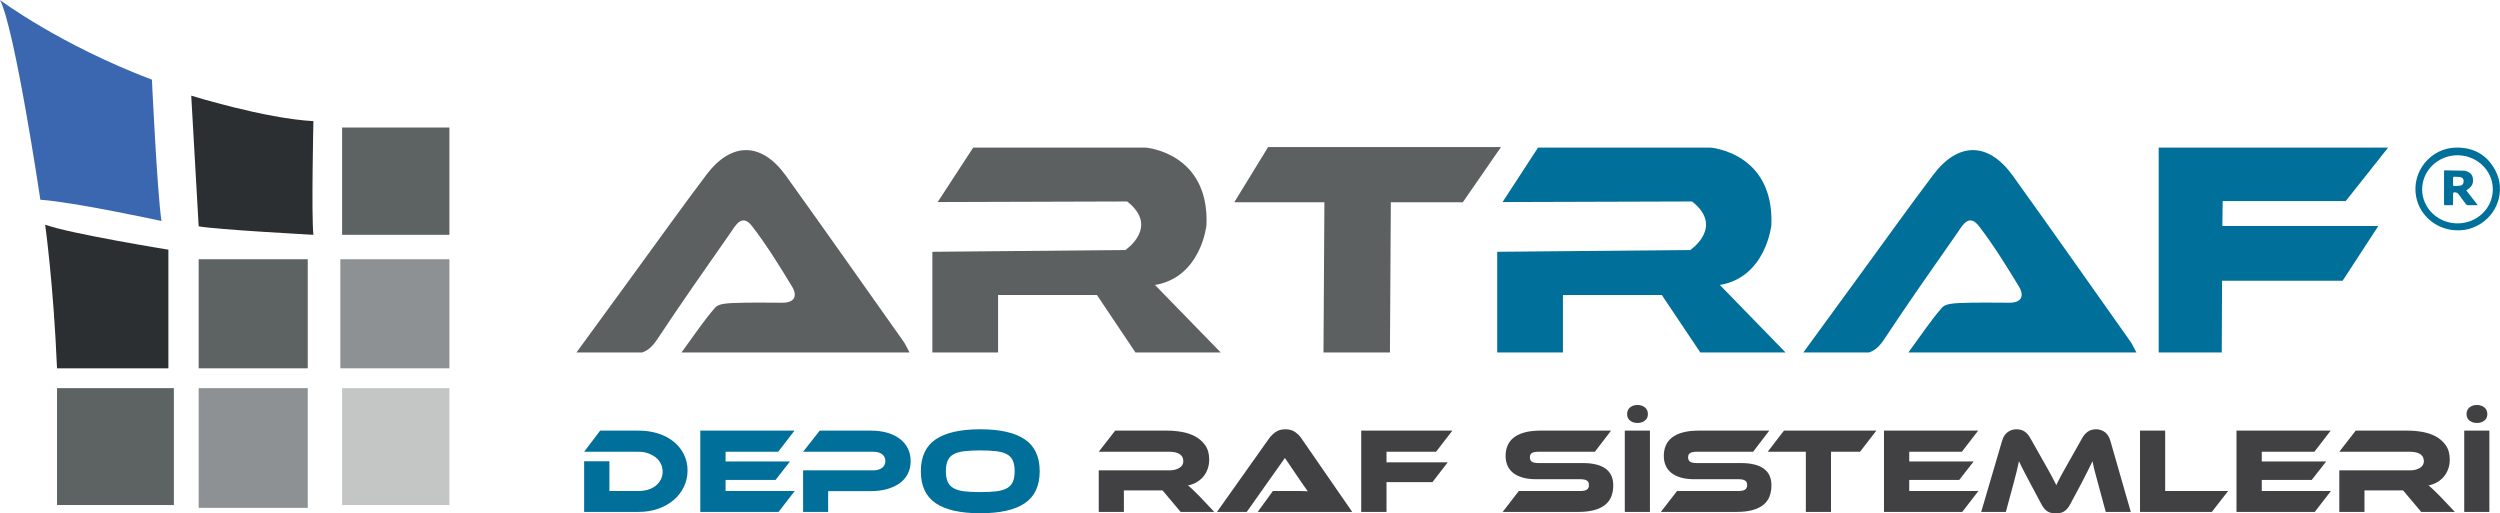 <?xml version="1.0" encoding="UTF-8"?>
<svg xmlns="http://www.w3.org/2000/svg" xmlns:xlink="http://www.w3.org/1999/xlink" width="467.17pt" height="95.91pt" viewBox="0 0 467.17 95.91" version="1.1">
<defs>
<clipPath id="clip1">
  <path d="M 451 27 L 467.172 27 L 467.172 44 L 451 44 Z M 451 27 "/>
</clipPath>
<clipPath id="clip2">
  <path d="M 109 80 L 129 80 L 129 95.91 L 109 95.91 Z M 109 80 "/>
</clipPath>
<clipPath id="clip3">
  <path d="M 130 80 L 149 80 L 149 95.91 L 130 95.91 Z M 130 80 "/>
</clipPath>
<clipPath id="clip4">
  <path d="M 150 80 L 171 80 L 171 95.91 L 150 95.91 Z M 150 80 "/>
</clipPath>
<clipPath id="clip5">
  <path d="M 172 80 L 195 80 L 195 95.91 L 172 95.91 Z M 172 80 "/>
</clipPath>
<clipPath id="clip6">
  <path d="M 205 80 L 227 80 L 227 95.91 L 205 95.91 Z M 205 80 "/>
</clipPath>
<clipPath id="clip7">
  <path d="M 227 80 L 253 80 L 253 95.91 L 227 95.91 Z M 227 80 "/>
</clipPath>
<clipPath id="clip8">
  <path d="M 254 80 L 272 80 L 272 95.91 L 254 95.91 Z M 254 80 "/>
</clipPath>
<clipPath id="clip9">
  <path d="M 280 80 L 302 80 L 302 95.91 L 280 95.91 Z M 280 80 "/>
</clipPath>
<clipPath id="clip10">
  <path d="M 303 75 L 309 75 L 309 95.91 L 303 95.91 Z M 303 75 "/>
</clipPath>
<clipPath id="clip11">
  <path d="M 310 80 L 332 80 L 332 95.91 L 310 95.91 Z M 310 80 "/>
</clipPath>
<clipPath id="clip12">
  <path d="M 330 80 L 351 80 L 351 95.91 L 330 95.91 Z M 330 80 "/>
</clipPath>
<clipPath id="clip13">
  <path d="M 352 80 L 370 80 L 370 95.91 L 352 95.91 Z M 352 80 "/>
</clipPath>
<clipPath id="clip14">
  <path d="M 370 80 L 399 80 L 399 95.91 L 370 95.91 Z M 370 80 "/>
</clipPath>
<clipPath id="clip15">
  <path d="M 399 80 L 417 80 L 417 95.91 L 399 95.91 Z M 399 80 "/>
</clipPath>
<clipPath id="clip16">
  <path d="M 417 80 L 436 80 L 436 95.91 L 417 95.91 Z M 417 80 "/>
</clipPath>
<clipPath id="clip17">
  <path d="M 437 80 L 459 80 L 459 95.91 L 437 95.91 Z M 437 80 "/>
</clipPath>
<clipPath id="clip18">
  <path d="M 460 75 L 466 75 L 466 95.91 L 460 95.91 Z M 460 75 "/>
</clipPath>
</defs>
<g id="surface1">
<path style=" stroke:none;fill-rule:nonzero;fill:rgb(22.699%,40.399%,68.999%);fill-opacity:1;" d="M 0 0.004 C 0 0.004 11.117 8.34 28.391 14.891 C 28.391 14.891 29.383 36.137 30.176 41.297 C 30.176 41.297 13.699 37.723 7.543 37.328 C 7.543 37.328 2.781 5.297 0 0.004 "/>
<path style=" stroke:none;fill-rule:nonzero;fill:rgb(17.299%,18.399%,19.6%);fill-opacity:1;" d="M 35.734 17.871 C 35.734 17.871 49.434 22.141 58.566 22.637 C 58.566 22.637 58.172 40.402 58.566 43.879 C 58.566 43.879 40.105 42.887 37.125 42.289 L 35.734 17.871 "/>
<path style=" stroke:none;fill-rule:nonzero;fill:rgb(36.499%,38.399%,38.799%);fill-opacity:1;" d="M 63.93 43.879 L 83.98 43.879 L 83.98 23.828 L 63.93 23.828 L 63.93 43.879 "/>
<path style=" stroke:none;fill-rule:nonzero;fill:rgb(55.699%,56.898%,57.599%);fill-opacity:1;" d="M 63.598 68.828 L 83.98 68.828 L 83.98 48.445 L 63.598 48.445 L 63.598 68.828 "/>
<path style=" stroke:none;fill-rule:nonzero;fill:rgb(36.499%,38.399%,38.799%);fill-opacity:1;" d="M 37.125 48.445 L 57.508 48.445 L 57.508 68.828 L 37.125 68.828 L 37.125 48.445 "/>
<path style=" stroke:none;fill-rule:nonzero;fill:rgb(55.699%,56.898%,57.599%);fill-opacity:1;" d="M 57.508 94.902 L 37.125 94.902 L 37.125 72.531 L 57.508 72.531 L 57.508 94.902 "/>
<path style=" stroke:none;fill-rule:nonzero;fill:rgb(76.9%,77.299%,77.299%);fill-opacity:1;" d="M 83.98 94.371 L 63.93 94.371 L 63.93 72.531 L 83.98 72.531 L 83.98 94.371 "/>
<path style=" stroke:none;fill-rule:nonzero;fill:rgb(36.499%,38.399%,38.799%);fill-opacity:1;" d="M 10.656 94.371 L 32.492 94.371 L 32.492 72.531 L 10.656 72.531 L 10.656 94.371 "/>
<path style=" stroke:none;fill-rule:nonzero;fill:rgb(17.299%,18.399%,19.6%);fill-opacity:1;" d="M 31.469 46.656 C 31.469 46.656 13.102 43.68 8.438 41.992 C 8.438 41.992 9.992 53.078 10.656 68.828 L 31.469 68.828 L 31.469 46.656 "/>
<path style=" stroke:none;fill-rule:nonzero;fill:rgb(36.099%,37.599%,37.999%);fill-opacity:1;" d="M 168.852 63.84 C 161.531 53.492 154.246 43.117 146.852 32.824 C 142.324 26.52 136.68 26.457 132.004 32.656 C 127.379 38.789 122.914 45.043 118.383 51.246 C 114.992 55.883 111.609 60.527 107.723 65.863 L 120.004 65.863 C 121.102 65.488 121.961 64.699 122.785 63.453 C 127.227 56.758 131.828 50.168 136.441 43.59 C 137.41 42.211 138.617 39.762 140.543 42.266 C 143.281 45.824 145.66 49.68 147.996 53.527 C 149.047 55.254 148.551 56.59 146.16 56.57 C 143.109 56.547 140.059 56.508 137.012 56.625 C 135.855 56.672 134.281 56.75 133.648 57.473 C 131.539 59.871 129.773 62.566 127.348 65.863 C 129.164 65.863 130.965 65.863 132.754 65.863 C 145.41 65.863 157.457 65.863 169.961 65.863 C 169.422 64.867 169.188 64.316 168.852 63.84 "/>
<path style=" stroke:none;fill-rule:nonzero;fill:rgb(36.099%,37.599%,37.999%);fill-opacity:1;" d="M 181.859 27.578 L 214.059 27.578 C 214.059 27.578 226.008 28.465 225.453 42.074 C 225.453 42.074 224.461 51.809 215.828 53.25 L 228.109 65.863 L 212.18 65.863 L 204.984 55.129 L 186.508 55.129 L 186.508 65.863 L 174.227 65.863 L 174.227 47.051 L 210.297 46.719 C 210.297 46.719 216.715 42.406 210.629 37.648 L 175.223 37.758 L 181.859 27.578 "/>
<path style=" stroke:none;fill-rule:nonzero;fill:rgb(36.099%,37.599%,37.999%);fill-opacity:1;" d="M 236.973 27.477 L 280.492 27.477 L 273.355 37.793 L 259.902 37.793 L 259.734 65.863 L 247.316 65.863 L 247.488 37.793 L 230.648 37.793 L 236.973 27.477 "/>
<path style=" stroke:none;fill-rule:nonzero;fill:rgb(0%,43.5%,60.399%);fill-opacity:1;" d="M 398.117 63.84 C 390.797 53.492 383.512 43.117 376.117 32.824 C 371.594 26.52 365.941 26.457 361.27 32.656 C 356.645 38.789 352.18 45.043 347.648 51.246 C 344.262 55.883 340.879 60.527 336.988 65.863 L 349.27 65.863 C 350.367 65.488 351.227 64.699 352.055 63.453 C 356.492 56.758 361.098 50.168 365.711 43.59 C 366.676 42.211 367.883 39.762 369.809 42.266 C 372.547 45.824 374.93 49.68 377.262 53.527 C 378.312 55.254 377.816 56.59 375.43 56.57 C 372.379 56.547 369.324 56.508 366.277 56.625 C 365.121 56.672 363.551 56.75 362.914 57.473 C 360.805 59.871 359.039 62.566 356.613 65.863 C 358.43 65.863 360.23 65.863 362.02 65.863 C 374.676 65.863 386.723 65.863 399.227 65.863 C 398.688 64.867 398.453 64.316 398.117 63.84 "/>
<path style=" stroke:none;fill-rule:nonzero;fill:rgb(0%,43.5%,60.399%);fill-opacity:1;" d="M 287.414 27.578 L 319.613 27.578 C 319.613 27.578 331.562 28.465 331.012 42.074 C 331.012 42.074 330.012 51.809 321.383 53.25 L 333.664 65.863 L 317.73 65.863 L 310.539 55.129 L 292.062 55.129 L 292.062 65.863 L 279.781 65.863 L 279.781 47.051 L 315.852 46.719 C 315.852 46.719 322.27 42.406 316.184 37.648 L 280.777 37.758 L 287.414 27.578 "/>
<path style=" stroke:none;fill-rule:nonzero;fill:rgb(0%,43.5%,60.399%);fill-opacity:1;" d="M 403.391 27.578 L 446.266 27.578 L 438.336 37.578 L 415.348 37.578 L 415.289 42.234 L 444.43 42.234 L 437.762 52.465 L 415.23 52.465 L 415.176 65.863 L 403.391 65.863 L 403.391 27.578 "/>
<g clip-path="url(#clip1)" clip-rule="nonzero">
<path style=" stroke:none;fill-rule:nonzero;fill:rgb(0%,43.5%,60.399%);fill-opacity:1;" d="M 465.824 35.398 C 465.844 34.531 465.664 33.703 465.316 32.91 C 463.773 29.402 459.398 27.965 455.984 29.84 C 452.824 31.574 451.695 35.402 453.445 38.457 C 454.984 41.141 458.297 42.387 461.316 41.418 C 464.02 40.551 465.82 38.145 465.824 35.398 Z M 459.258 43.039 C 455.461 43.039 452.203 40.414 451.504 36.781 C 450.602 32.098 454.191 27.645 458.969 27.578 C 462.352 27.535 464.898 29.02 466.406 32.059 C 468.211 35.699 466.688 40.148 463.066 42.094 C 461.879 42.73 460.613 43.066 459.258 43.039 "/>
</g>
<path style=" stroke:none;fill-rule:nonzero;fill:rgb(0%,43.5%,60.399%);fill-opacity:1;" d="M 458.398 33.898 C 458.398 34.125 458.387 34.348 458.406 34.57 C 458.41 34.645 458.492 34.77 458.535 34.766 C 458.973 34.75 459.418 34.754 459.84 34.66 C 460.23 34.574 460.418 34.168 460.371 33.719 C 460.332 33.359 460.121 33.141 459.699 33.082 C 459.453 33.047 459.195 33.039 458.945 33.039 C 458.312 33.035 458.406 32.973 458.398 33.562 C 458.398 33.676 458.398 33.785 458.398 33.898 Z M 460.863 35.582 C 461.57 36.492 462.266 37.383 463.004 38.32 C 462.848 38.332 462.758 38.348 462.668 38.348 C 462.191 38.348 461.711 38.336 461.234 38.352 C 461.035 38.355 460.906 38.289 460.785 38.129 C 460.312 37.477 459.824 36.836 459.344 36.188 C 459.195 35.992 458.695 35.855 458.488 35.98 C 458.434 36.016 458.402 36.137 458.402 36.219 C 458.395 36.828 458.391 37.438 458.402 38.047 C 458.406 38.285 458.328 38.359 458.098 38.352 C 457.715 38.336 457.328 38.34 456.941 38.348 C 456.777 38.352 456.711 38.293 456.711 38.121 C 456.715 36.105 456.715 34.086 456.711 32.07 C 456.711 31.934 456.727 31.832 456.902 31.832 C 458.094 31.855 459.285 31.871 460.477 31.895 C 460.559 31.895 460.645 31.918 460.723 31.938 C 461.363 32.121 461.898 32.445 462.059 33.129 C 462.234 33.875 462.121 34.574 461.504 35.105 C 461.316 35.27 461.102 35.406 460.863 35.582 "/>
<g clip-path="url(#clip2)" clip-rule="nonzero">
<path style=" stroke:none;fill-rule:nonzero;fill:rgb(0%,43.5%,60.399%);fill-opacity:1;" d="M 128.48 87.918 C 128.48 89.023 128.246 90.047 127.785 90.992 C 127.324 91.941 126.688 92.758 125.879 93.445 C 125.07 94.133 124.105 94.676 122.984 95.07 C 121.863 95.465 120.645 95.66 119.328 95.66 L 109.156 95.66 L 109.156 86.191 L 113.879 86.191 L 113.879 91.754 L 119.328 91.754 C 119.98 91.754 120.578 91.668 121.133 91.492 C 121.688 91.32 122.16 91.074 122.555 90.754 C 122.945 90.438 123.258 90.055 123.484 89.609 C 123.711 89.16 123.824 88.664 123.824 88.121 C 123.824 87.59 123.711 87.098 123.484 86.645 C 123.258 86.191 122.938 85.801 122.531 85.477 C 122.121 85.148 121.645 84.895 121.098 84.703 C 120.555 84.516 119.965 84.418 119.328 84.418 L 109.156 84.418 L 112.152 80.469 L 119.328 80.469 C 120.66 80.469 121.887 80.648 123.008 81.012 C 124.129 81.375 125.094 81.887 125.902 82.547 C 126.711 83.203 127.344 83.992 127.797 84.906 C 128.254 85.824 128.48 86.828 128.48 87.918 "/>
</g>
<g clip-path="url(#clip3)" clip-rule="nonzero">
<path style=" stroke:none;fill-rule:nonzero;fill:rgb(0%,43.5%,60.399%);fill-opacity:1;" d="M 148.508 91.754 L 145.488 95.66 L 130.863 95.66 L 130.863 80.469 L 148.461 80.469 L 145.418 84.418 L 135.586 84.418 L 135.586 86.234 L 147.621 86.234 L 144.922 89.688 L 135.586 89.688 L 135.586 91.754 L 148.508 91.754 "/>
</g>
<g clip-path="url(#clip4)" clip-rule="nonzero">
<path style=" stroke:none;fill-rule:nonzero;fill:rgb(0%,43.5%,60.399%);fill-opacity:1;" d="M 170.172 86.168 C 170.172 87.016 170.004 87.785 169.672 88.473 C 169.336 89.16 168.848 89.75 168.207 90.234 C 167.562 90.719 166.777 91.094 165.855 91.367 C 164.934 91.641 163.879 91.777 162.699 91.777 L 154.754 91.777 L 154.754 95.66 L 150.074 95.66 L 150.074 87.895 L 163.152 87.895 C 163.879 87.895 164.445 87.734 164.844 87.418 C 165.246 87.098 165.445 86.676 165.445 86.145 C 165.445 85.617 165.246 85.195 164.844 84.887 C 164.445 84.574 163.879 84.418 163.152 84.418 L 150.074 84.418 L 153.184 80.469 L 162.723 80.469 C 163.902 80.469 164.953 80.609 165.879 80.887 C 166.801 81.168 167.582 81.559 168.219 82.059 C 168.852 82.559 169.336 83.156 169.672 83.852 C 170.004 84.547 170.172 85.32 170.172 86.168 "/>
</g>
<g clip-path="url(#clip5)" clip-rule="nonzero">
<path style=" stroke:none;fill-rule:nonzero;fill:rgb(0%,43.5%,60.399%);fill-opacity:1;" d="M 183.18 91.957 C 184.363 91.957 185.359 91.91 186.18 91.812 C 186.996 91.711 187.656 91.52 188.164 91.23 C 188.672 90.945 189.039 90.547 189.266 90.039 C 189.492 89.531 189.605 88.871 189.605 88.051 C 189.605 87.234 189.492 86.574 189.266 86.066 C 189.039 85.559 188.672 85.164 188.164 84.887 C 187.656 84.605 186.996 84.414 186.18 84.316 C 185.359 84.219 184.363 84.168 183.18 84.168 C 182 84.168 181 84.219 180.184 84.316 C 179.367 84.414 178.703 84.605 178.195 84.887 C 177.688 85.164 177.324 85.559 177.098 86.066 C 176.867 86.574 176.754 87.234 176.754 88.051 C 176.754 88.871 176.867 89.531 177.098 90.039 C 177.324 90.547 177.688 90.945 178.195 91.23 C 178.703 91.52 179.367 91.711 180.184 91.812 C 181 91.91 182 91.957 183.18 91.957 Z M 183.18 80.219 C 186.875 80.219 189.648 80.848 191.504 82.102 C 193.359 83.359 194.285 85.344 194.285 88.051 C 194.285 90.777 193.363 92.77 191.516 94.023 C 189.668 95.281 186.891 95.91 183.18 95.91 C 179.457 95.91 176.676 95.281 174.836 94.023 C 172.996 92.77 172.078 90.777 172.078 88.051 C 172.078 85.344 173 83.359 174.848 82.102 C 176.695 80.848 179.473 80.219 183.18 80.219 "/>
</g>
<g clip-path="url(#clip6)" clip-rule="nonzero">
<path style=" stroke:none;fill-rule:nonzero;fill:rgb(25.499%,25.099%,25.899%);fill-opacity:1;" d="M 226.914 95.66 L 220.625 95.66 L 217.242 91.641 L 210.02 91.641 L 210.02 95.66 L 205.32 95.66 L 205.32 87.895 L 218.535 87.895 C 219.262 87.895 219.879 87.742 220.375 87.441 C 220.875 87.137 221.125 86.719 221.125 86.191 C 221.125 85.602 220.898 85.156 220.445 84.863 C 219.988 84.566 219.355 84.418 218.535 84.418 L 205.32 84.418 L 208.387 80.469 L 218.152 80.469 C 219.012 80.469 219.906 80.547 220.828 80.707 C 221.754 80.867 222.594 81.148 223.352 81.559 C 224.109 81.969 224.73 82.52 225.223 83.215 C 225.715 83.914 225.961 84.805 225.961 85.895 C 225.961 86.484 225.871 87.047 225.691 87.574 C 225.508 88.105 225.246 88.582 224.906 89.008 C 224.566 89.43 224.148 89.789 223.656 90.086 C 223.164 90.379 222.609 90.59 221.988 90.711 C 222.246 90.906 222.535 91.156 222.852 91.457 C 223.168 91.762 223.594 92.18 224.121 92.707 L 226.914 95.66 "/>
</g>
<g clip-path="url(#clip7)" clip-rule="nonzero">
<path style=" stroke:none;fill-rule:nonzero;fill:rgb(25.499%,25.099%,25.899%);fill-opacity:1;" d="M 235.023 95.66 L 237.859 91.754 L 241.676 91.754 C 242.129 91.754 242.602 91.754 243.098 91.754 C 243.586 91.754 244.012 91.77 244.379 91.801 C 244.164 91.527 243.922 91.184 243.641 90.766 C 243.359 90.352 243.094 89.961 242.836 89.598 L 240.109 85.578 L 232.977 95.66 L 227.414 95.66 L 237.156 81.922 C 237.473 81.484 237.875 81.09 238.359 80.742 C 238.844 80.395 239.457 80.219 240.199 80.219 C 240.91 80.219 241.508 80.383 241.98 80.707 C 242.461 81.031 242.863 81.438 243.195 81.922 L 252.688 95.66 L 235.023 95.66 "/>
</g>
<g clip-path="url(#clip8)" clip-rule="nonzero">
<path style=" stroke:none;fill-rule:nonzero;fill:rgb(25.499%,25.099%,25.899%);fill-opacity:1;" d="M 271.398 80.469 L 268.355 84.418 L 259.094 84.418 L 259.094 86.395 L 270.535 86.395 L 267.676 90.098 L 259.094 90.098 L 259.094 95.66 L 254.367 95.66 L 254.367 80.469 L 271.398 80.469 "/>
</g>
<g clip-path="url(#clip9)" clip-rule="nonzero">
<path style=" stroke:none;fill-rule:nonzero;fill:rgb(25.499%,25.099%,25.899%);fill-opacity:1;" d="M 295.766 86.531 C 297.629 86.531 299.043 86.875 300.012 87.562 C 300.98 88.254 301.465 89.293 301.465 90.688 C 301.465 91.457 301.344 92.156 301.102 92.777 C 300.859 93.398 300.473 93.918 299.941 94.344 C 299.414 94.766 298.734 95.094 297.91 95.32 C 297.086 95.547 296.098 95.66 294.945 95.66 L 280.801 95.66 L 283.82 91.754 L 295.309 91.754 C 295.871 91.754 296.277 91.668 296.535 91.492 C 296.797 91.32 296.922 91.035 296.922 90.641 C 296.922 90.246 296.797 89.969 296.535 89.801 C 296.277 89.633 295.871 89.551 295.309 89.551 L 287.047 89.551 C 286.062 89.551 285.215 89.445 284.504 89.234 C 283.789 89.023 283.199 88.727 282.73 88.348 C 282.262 87.969 281.914 87.512 281.688 86.973 C 281.461 86.438 281.348 85.844 281.348 85.191 C 281.348 84.48 281.473 83.832 281.723 83.25 C 281.973 82.668 282.355 82.172 282.879 81.762 C 283.398 81.355 284.074 81.035 284.898 80.809 C 285.723 80.582 286.711 80.469 287.863 80.469 L 301.055 80.469 L 298.035 84.418 L 287.5 84.418 C 286.953 84.418 286.551 84.496 286.285 84.648 C 286.02 84.797 285.887 85.07 285.887 85.465 C 285.887 85.859 286.02 86.133 286.285 86.293 C 286.551 86.453 286.953 86.531 287.5 86.531 L 295.766 86.531 "/>
</g>
<g clip-path="url(#clip10)" clip-rule="nonzero">
<path style=" stroke:none;fill-rule:nonzero;fill:rgb(25.499%,25.099%,25.899%);fill-opacity:1;" d="M 304.055 77.379 C 304.055 76.836 304.242 76.414 304.621 76.121 C 305 75.824 305.453 75.676 305.984 75.676 C 306.527 75.676 306.988 75.824 307.367 76.121 C 307.746 76.414 307.938 76.836 307.938 77.379 C 307.938 77.91 307.746 78.32 307.367 78.605 C 306.988 78.895 306.527 79.039 305.984 79.039 C 305.453 79.039 305 78.895 304.621 78.605 C 304.242 78.32 304.055 77.91 304.055 77.379 Z M 308.32 95.66 L 303.621 95.66 L 303.621 80.469 L 308.32 80.469 L 308.32 95.66 "/>
</g>
<g clip-path="url(#clip11)" clip-rule="nonzero">
<path style=" stroke:none;fill-rule:nonzero;fill:rgb(25.499%,25.099%,25.899%);fill-opacity:1;" d="M 325.328 86.531 C 327.191 86.531 328.605 86.875 329.574 87.562 C 330.547 88.254 331.027 89.293 331.027 90.688 C 331.027 91.457 330.906 92.156 330.664 92.777 C 330.426 93.398 330.035 93.918 329.508 94.344 C 328.977 94.766 328.301 95.094 327.477 95.32 C 326.648 95.547 325.66 95.66 324.512 95.66 L 310.363 95.66 L 313.387 91.754 L 324.875 91.754 C 325.434 91.754 325.844 91.668 326.102 91.492 C 326.359 91.32 326.488 91.035 326.488 90.641 C 326.488 90.246 326.359 89.969 326.102 89.801 C 325.844 89.633 325.434 89.551 324.875 89.551 L 316.609 89.551 C 315.625 89.551 314.777 89.445 314.066 89.234 C 313.355 89.023 312.766 88.727 312.297 88.348 C 311.824 87.969 311.477 87.512 311.25 86.973 C 311.023 86.438 310.91 85.844 310.91 85.191 C 310.91 84.48 311.035 83.832 311.285 83.25 C 311.535 82.668 311.922 82.172 312.441 81.762 C 312.965 81.355 313.637 81.035 314.465 80.809 C 315.289 80.582 316.277 80.469 317.43 80.469 L 330.621 80.469 L 327.602 84.418 L 317.062 84.418 C 316.52 84.418 316.113 84.496 315.848 84.648 C 315.586 84.797 315.453 85.07 315.453 85.465 C 315.453 85.859 315.586 86.133 315.848 86.293 C 316.113 86.453 316.52 86.531 317.062 86.531 L 325.328 86.531 "/>
</g>
<g clip-path="url(#clip12)" clip-rule="nonzero">
<path style=" stroke:none;fill-rule:nonzero;fill:rgb(25.499%,25.099%,25.899%);fill-opacity:1;" d="M 350.625 80.469 L 347.582 84.418 L 342.156 84.418 L 342.156 95.66 L 337.453 95.66 L 337.453 84.418 L 330.324 84.418 L 333.367 80.469 L 350.625 80.469 "/>
</g>
<g clip-path="url(#clip13)" clip-rule="nonzero">
<path style=" stroke:none;fill-rule:nonzero;fill:rgb(25.499%,25.099%,25.899%);fill-opacity:1;" d="M 369.699 91.754 L 366.68 95.66 L 352.055 95.66 L 352.055 80.469 L 369.656 80.469 L 366.613 84.418 L 356.777 84.418 L 356.777 86.234 L 368.812 86.234 L 366.113 89.688 L 356.777 89.688 L 356.777 91.754 L 369.699 91.754 "/>
</g>
<g clip-path="url(#clip14)" clip-rule="nonzero">
<path style=" stroke:none;fill-rule:nonzero;fill:rgb(25.499%,25.099%,25.899%);fill-opacity:1;" d="M 381.805 86.121 C 382.137 86.711 382.43 87.23 382.68 87.68 C 382.93 88.125 383.145 88.523 383.336 88.871 C 383.523 89.219 383.691 89.535 383.836 89.824 C 383.98 90.113 384.117 90.391 384.258 90.664 C 384.379 90.391 384.508 90.117 384.652 89.836 C 384.797 89.555 384.965 89.238 385.152 88.883 C 385.344 88.527 385.562 88.129 385.812 87.688 C 386.059 87.25 386.352 86.734 386.684 86.145 L 389.113 81.832 C 389.387 81.348 389.73 80.957 390.148 80.66 C 390.562 80.367 391.082 80.219 391.703 80.219 C 392.293 80.219 392.828 80.391 393.305 80.73 C 393.781 81.07 394.125 81.598 394.34 82.309 L 398.176 95.66 L 393.496 95.66 L 392.066 90.367 C 391.824 89.508 391.621 88.75 391.453 88.098 C 391.285 87.449 391.145 86.812 391.023 86.191 C 390.766 86.719 390.477 87.309 390.16 87.949 C 389.844 88.594 389.426 89.406 388.91 90.391 L 386.867 94.207 C 386.672 94.586 386.469 94.883 386.266 95.102 C 386.059 95.324 385.852 95.492 385.641 95.613 C 385.43 95.734 385.199 95.816 384.961 95.852 C 384.719 95.891 384.453 95.91 384.164 95.91 C 383.879 95.91 383.613 95.891 383.371 95.852 C 383.129 95.816 382.898 95.734 382.688 95.613 C 382.477 95.492 382.27 95.324 382.062 95.102 C 381.859 94.883 381.66 94.586 381.465 94.207 L 379.418 90.367 C 379.145 89.855 378.902 89.391 378.691 88.984 C 378.48 88.574 378.285 88.207 378.113 87.883 C 377.938 87.559 377.789 87.258 377.66 86.984 C 377.531 86.711 377.406 86.449 377.285 86.191 C 377.164 86.797 377.02 87.43 376.852 88.086 C 376.688 88.746 376.488 89.508 376.262 90.367 L 374.832 95.66 L 370.223 95.66 L 374.148 82.309 C 374.363 81.598 374.711 81.07 375.195 80.73 C 375.68 80.391 376.219 80.219 376.809 80.219 C 377.414 80.219 377.926 80.363 378.34 80.648 C 378.758 80.938 379.102 81.332 379.375 81.832 L 381.805 86.121 "/>
</g>
<g clip-path="url(#clip15)" clip-rule="nonzero">
<path style=" stroke:none;fill-rule:nonzero;fill:rgb(25.499%,25.099%,25.899%);fill-opacity:1;" d="M 416.363 91.754 L 413.32 95.66 L 399.902 95.66 L 399.902 80.469 L 404.602 80.469 L 404.602 91.754 L 416.363 91.754 "/>
</g>
<g clip-path="url(#clip16)" clip-rule="nonzero">
<path style=" stroke:none;fill-rule:nonzero;fill:rgb(25.499%,25.099%,25.899%);fill-opacity:1;" d="M 435.574 91.754 L 432.555 95.66 L 417.93 95.66 L 417.93 80.469 L 435.527 80.469 L 432.484 84.418 L 422.652 84.418 L 422.652 86.234 L 434.688 86.234 L 431.984 89.688 L 422.652 89.688 L 422.652 91.754 L 435.574 91.754 "/>
</g>
<g clip-path="url(#clip17)" clip-rule="nonzero">
<path style=" stroke:none;fill-rule:nonzero;fill:rgb(25.499%,25.099%,25.899%);fill-opacity:1;" d="M 458.734 95.66 L 452.445 95.66 L 449.062 91.641 L 441.844 91.641 L 441.844 95.66 L 437.141 95.66 L 437.141 87.895 L 450.355 87.895 C 451.082 87.895 451.695 87.742 452.195 87.441 C 452.695 87.137 452.945 86.719 452.945 86.191 C 452.945 85.602 452.719 85.156 452.266 84.863 C 451.809 84.566 451.176 84.418 450.355 84.418 L 437.141 84.418 L 440.207 80.469 L 449.973 80.469 C 450.836 80.469 451.727 80.547 452.648 80.707 C 453.574 80.867 454.414 81.148 455.172 81.559 C 455.93 81.969 456.551 82.52 457.043 83.215 C 457.535 83.914 457.781 84.805 457.781 85.895 C 457.781 86.484 457.691 87.047 457.512 87.574 C 457.328 88.105 457.066 88.582 456.727 89.008 C 456.387 89.43 455.969 89.789 455.477 90.086 C 454.984 90.379 454.43 90.59 453.809 90.711 C 454.066 90.906 454.352 91.156 454.672 91.457 C 454.988 91.762 455.414 92.18 455.941 92.707 L 458.734 95.66 "/>
</g>
<g clip-path="url(#clip18)" clip-rule="nonzero">
<path style=" stroke:none;fill-rule:nonzero;fill:rgb(25.499%,25.099%,25.899%);fill-opacity:1;" d="M 460.914 77.379 C 460.914 76.836 461.105 76.414 461.484 76.121 C 461.859 75.824 462.316 75.676 462.848 75.676 C 463.391 75.676 463.852 75.824 464.23 76.121 C 464.609 76.414 464.801 76.836 464.801 77.379 C 464.801 77.91 464.609 78.32 464.23 78.605 C 463.852 78.895 463.391 79.039 462.848 79.039 C 462.316 79.039 461.859 78.895 461.484 78.605 C 461.105 78.32 460.914 77.91 460.914 77.379 Z M 465.184 95.66 L 460.484 95.66 L 460.484 80.469 L 465.184 80.469 L 465.184 95.66 "/>
</g>
</g>
</svg>
